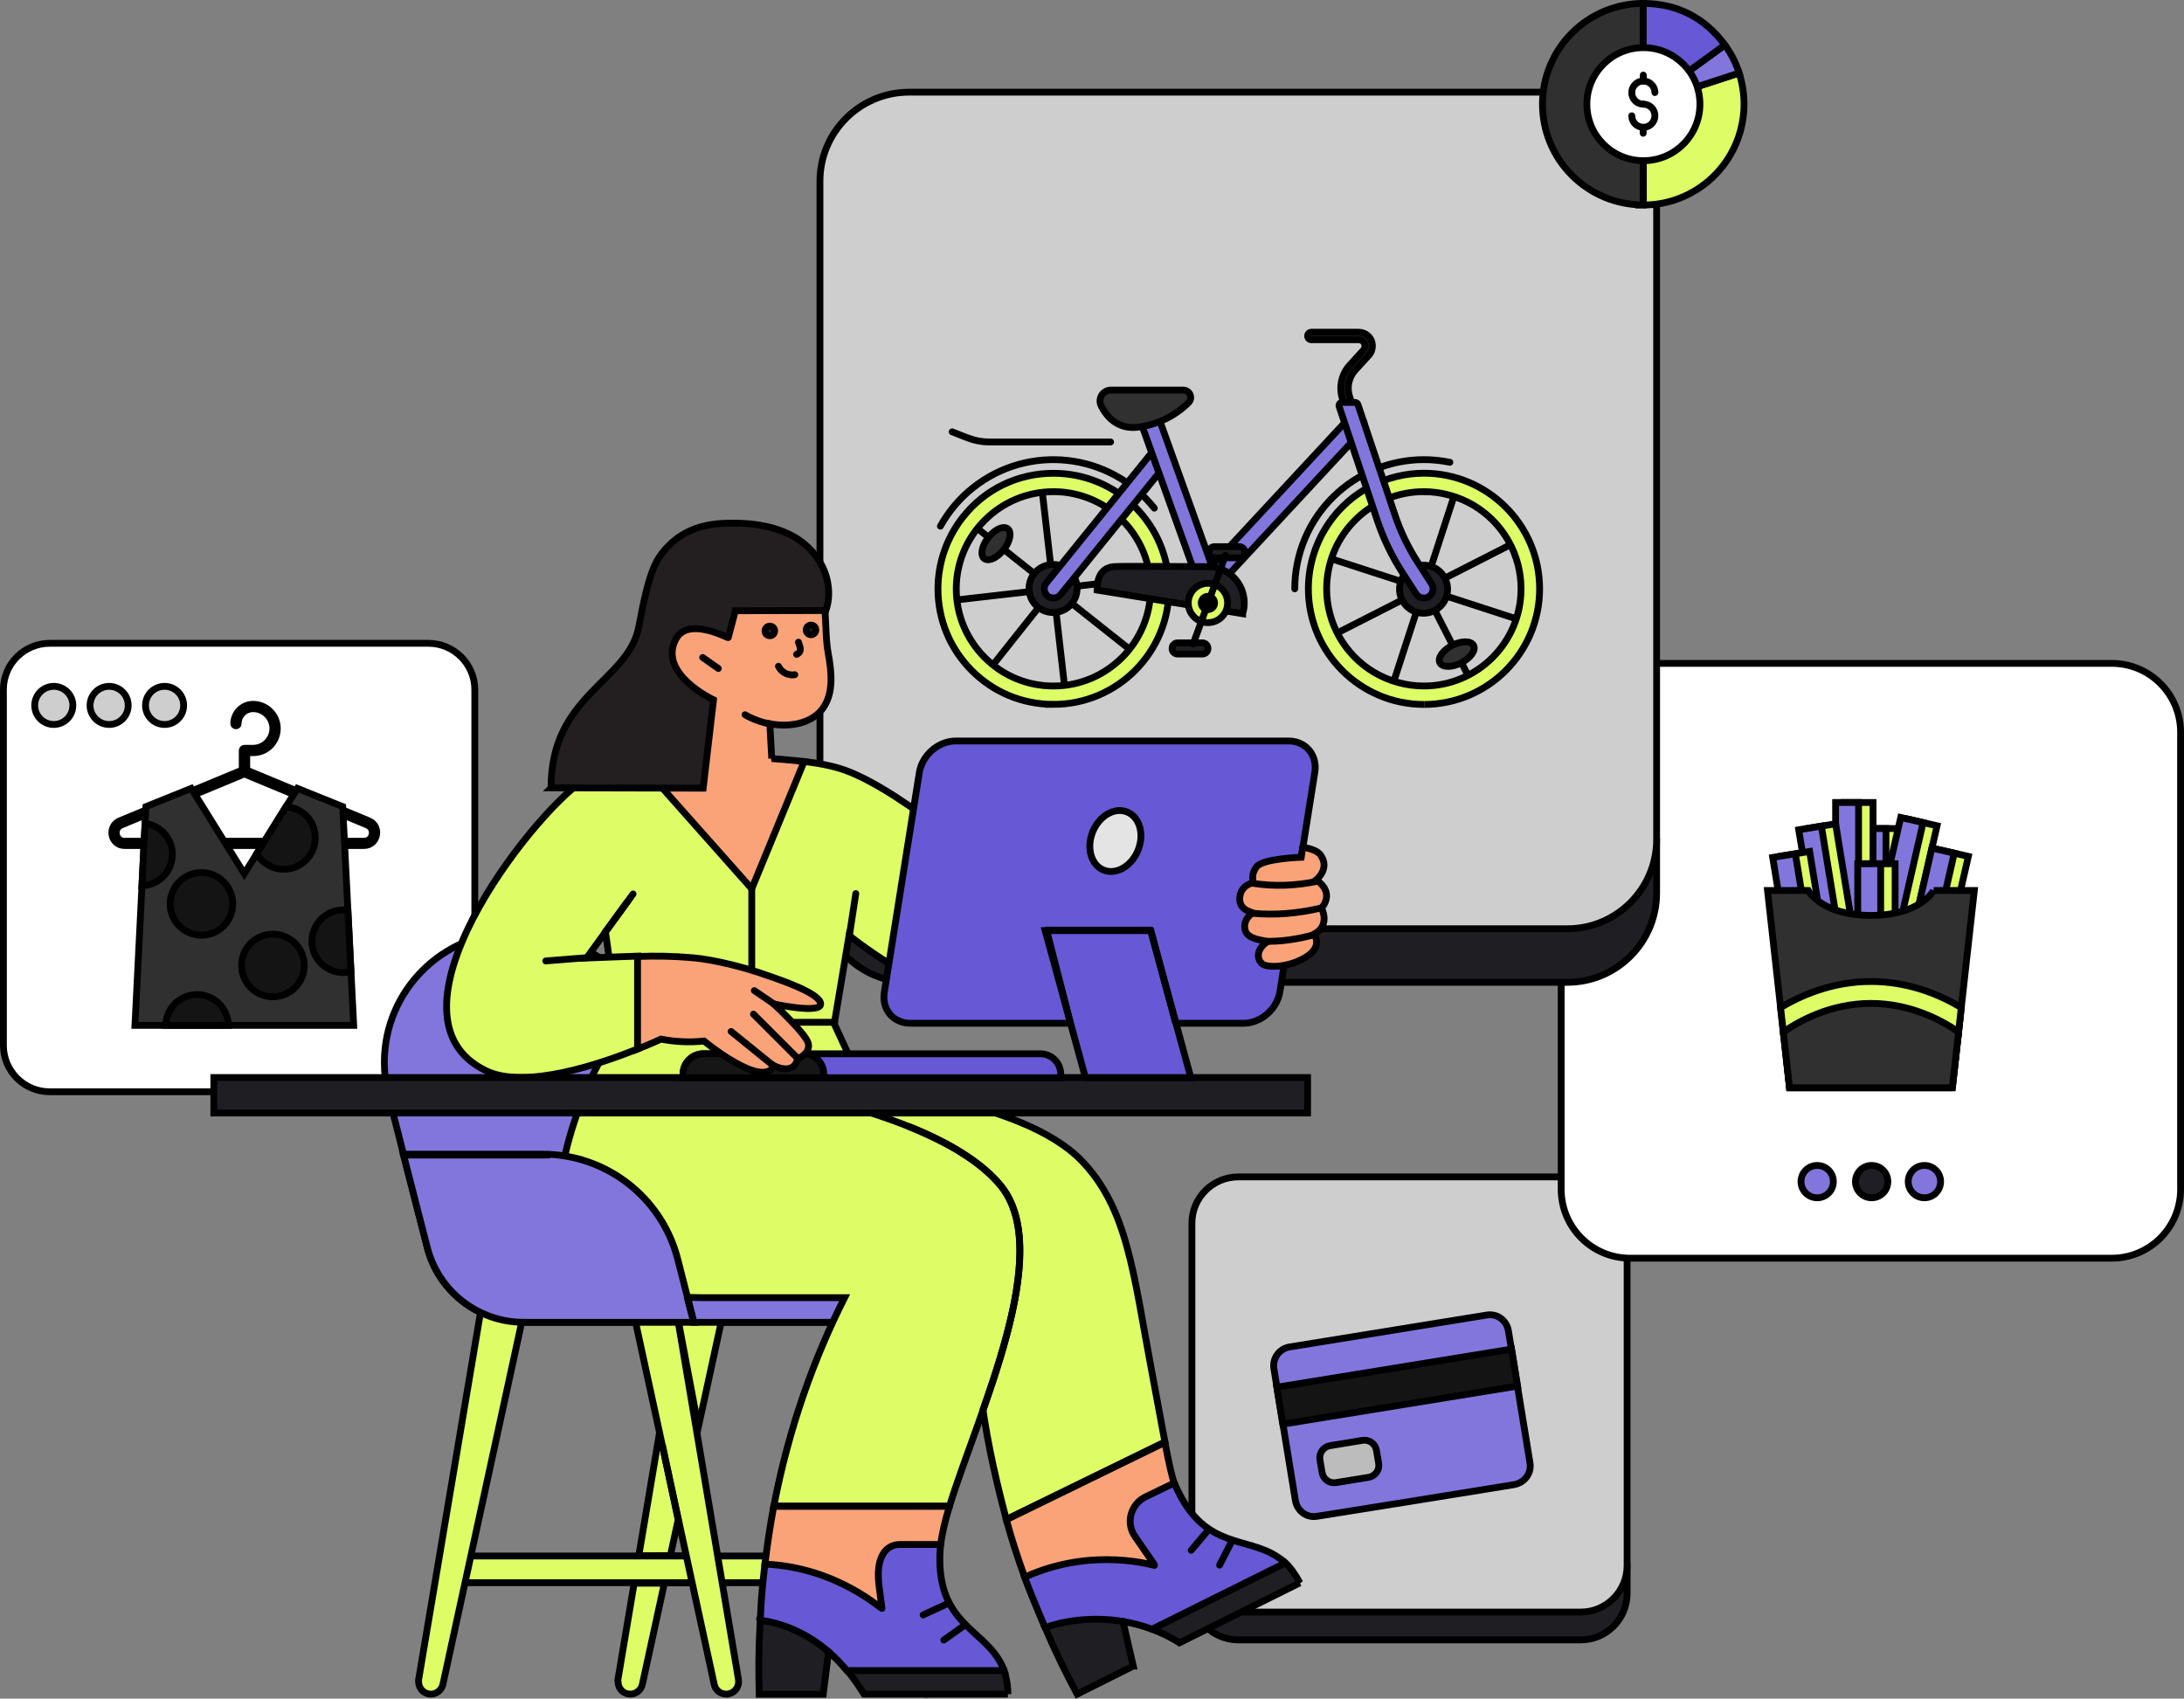 <?xml version="1.0" encoding="UTF-8"?>
<svg xmlns="http://www.w3.org/2000/svg" id="Layer_2" data-name="Layer 2" viewBox="0 0 1283.08 998.04">
  <rect x="0" y="0" width="1283.08" height="998.04" fill="#808080" stroke="none"/>
  <defs>
    <style>
      .cls-1 {
        fill: #cecece;
      }

      .cls-1, .cls-2, .cls-3, .cls-4, .cls-5, .cls-6, .cls-7, .cls-8, .cls-9, .cls-10, .cls-11, .cls-12, .cls-13, .cls-14, .cls-15, .cls-16 {
        stroke: #000;
        stroke-width: 4px;
      }

      .cls-2 {
        stroke-linejoin: round;
      }

      .cls-2, .cls-8 {
        fill: none;
        stroke-linecap: round;
      }

      .cls-3 {
        fill: #231f20;
      }

      .cls-4 {
        fill: #303030;
      }

      .cls-5 {
        fill: #1f1f23;
      }

      .cls-6 {
        fill: #bcbcbc;
      }

      .cls-7 {
        fill: #fff;
      }

      .cls-9 {
        fill: #6758d5;
      }

      .cls-10 {
        fill: #faa378;
      }

      .cls-11 {
        fill: #8276dd;
      }

      .cls-17 {
        fill: rgba(0, 0, 0, 0);
        stroke-width: 0px;
      }

      .cls-12 {
        fill: #7a7a7a;
      }

      .cls-13 {
        fill: #141414;
      }

      .cls-14 {
        fill: #defc65;
      }

      .cls-15 {
        fill: #161616;
      }

      .cls-16 {
        fill: #e4e4e4;
      }
    </style>
  </defs>
  <g id="Layer_1-2" data-name="Layer 1">
    <g>
      <path class="cls-5" d="M727.51,707.85h201.13c15.02,0,7.07,12.99,7.07,28.08l20.2,183.95v16.37c0,15.02-12.19,27.27-27.27,27.27h-201.13c-15.02,0-27.27-12.19-27.27-27.27v-13.75l11.65-187.04c0-15.09.54-27.61,15.62-27.61Z"></path>
      <path class="cls-1" d="M727.51,691.48h201.13c15.02,0,27.27,12.19,27.27,27.28v201.12c0,15.02-12.19,27.28-27.27,27.28h-201.13c-15.02,0-27.27-12.19-27.27-27.28v-201.19c0-15.02,12.19-27.21,27.27-27.21Z"></path>
    </g>
    <g>
      <path class="cls-7" d="M957.68,389.75h282.9c22.4,0,40.5,18.1,40.5,40.5v268.5c0,22.4-18.1,40.5-40.5,40.5h-282.9c-22.4,0-40.5-18.1-40.5-40.5v-268.5c-.1-22.4,18.1-40.5,40.5-40.5Z"></path>
      <path class="cls-11" d="M1067.58,703.75c5.25,0,9.5-4.25,9.5-9.5s-4.25-9.5-9.5-9.5-9.5,4.25-9.5,9.5,4.25,9.5,9.5,9.5Z"></path>
      <path class="cls-11" d="M1130.58,703.75c5.25,0,9.5-4.25,9.5-9.5s-4.25-9.5-9.5-9.5-9.5,4.25-9.5,9.5,4.25,9.5,9.5,9.5Z"></path>
      <path class="cls-5" d="M1099.58,703.75c5.25,0,9.5-4.25,9.5-9.5s-4.25-9.5-9.5-9.5-9.5,4.25-9.5,9.5,4.25,9.5,9.5,9.5Z"></path>
    </g>
    <g>
      <path class="cls-14" d="M1116.47,486.8h-16.97v93.79h16.97v-93.79Z"></path>
      <path class="cls-11" d="M1107.98,486.8h-13.48v93.79h13.48v-93.79Z"></path>
      <path class="cls-14" d="M1100.38,471.5h-16.97v93.8h16.97v-93.8Z"></path>
      <path class="cls-11" d="M1091.9,471.5h-13.49v93.8h13.49v-93.8Z"></path>
      <path class="cls-14" d="M1121.46,481.39l-20.93,91.44,16.55,3.78,20.92-91.43-16.54-3.79Z"></path>
      <path class="cls-11" d="M1116.66,480.3l-20.93,91.43,13.15,3.01,20.92-91.44-13.14-3Z"></path>
      <path class="cls-14" d="M1139.84,499.38l-20.92,91.43,16.55,3.79,20.92-91.44-16.55-3.78Z"></path>
      <path class="cls-11" d="M1134.96,498.27l-20.93,91.43,13.15,3.01,20.93-91.43-13.15-3.01Z"></path>
      <path class="cls-14" d="M1078.4,484.01l-16.75,2.74,15.11,92.57,16.75-2.74-15.11-92.57Z"></path>
      <path class="cls-11" d="M1070.05,485.37l-13.31,2.17,15.11,92.57,13.31-2.17-15.11-92.57Z"></path>
      <path class="cls-14" d="M1063.13,500.25l-16.75,2.73,15.11,92.57,16.75-2.74-15.11-92.56Z"></path>
      <path class="cls-11" d="M1054.75,501.61l-13.3,2.18,15.11,92.56,13.31-2.17-15.12-92.57Z"></path>
      <path class="cls-14" d="M1113.37,507.48h-16.98v93.79h16.98v-93.79Z"></path>
      <path class="cls-11" d="M1104.88,507.48h-13.48v93.79h13.48v-93.79Z"></path>
      <path class="cls-4" d="M1135.99,523.2s-7.76,14.65-36.84,14.65-36.84-14.65-36.84-14.65h-23.91l12.93,115.9h95.65l12.92-115.9h-23.91Z"></path>
      <path class="cls-12" d="M1146.98,639.1l3.66-32.74c-8.88-6.16-27.58-16.81-51.49-16.81s-42.39,10.56-51.27,16.76l3.45,32.79h95.65Z"></path>
      <path class="cls-4" d="M1099.15,583.09c-23.26,0-41.06,16.5-51.48,23.22l3.66,32.79h95.65l4.46-39.98c-10.42-6.72-29.02-16.03-52.29-16.03Z"></path>
      <path class="cls-14" d="M1047.67,606.36c8.87-6.16,27.57-16.81,51.48-16.81s42.61,10.6,51.49,16.81l1.59-14.35c-11.46-6.94-30.11-15.34-53.08-15.34s-41.62,8.45-53.08,15.34l1.6,14.35Z"></path>
      <path class="cls-17" d="M1096.52,639.1h50.46l3.66-32.74c-7.8-5.43-23.18-14.26-42.96-16.33l-11.16,49.07Z"></path>
      <path class="cls-17" d="M1110.53,577.36l-1.43,6.29-1.42,6.33c19.82,2.07,35.16,10.9,42.96,16.33l.82-7.24.77-7.1c-9.52-5.73-23.95-12.46-41.7-14.61Z"></path>
      <path class="cls-17" d="M1159.9,523.2h-23.91s-3.75,7.07-15.77,11.38l-9.69,42.78c17.75,2.15,32.18,8.88,41.7,14.65l7.67-68.81Z"></path>
    </g>
    <g>
      <path class="cls-7" d="M251.69,377.97H29.24c-15.06,0-27.24,12.18-27.24,27.24v209c0,15.07,12.18,27.25,27.24,27.25h222.45c15.07,0,27.25-12.18,27.25-27.25v-209c0-15.01-12.23-27.24-27.25-27.24Z"></path>
      <path class="cls-1" d="M31.59,425.66c6.19,0,11.2-5.01,11.2-11.2s-5.01-11.2-11.2-11.2-11.2,5.01-11.2,11.2,5.02,11.2,11.2,11.2Z"></path>
      <path class="cls-1" d="M64.12,425.66c6.18,0,11.2-5.01,11.2-11.2s-5.02-11.2-11.2-11.2-11.21,5.01-11.21,11.2,5.02,11.2,11.21,11.2Z"></path>
      <path class="cls-1" d="M96.69,425.66c6.19,0,11.2-5.01,11.2-11.2s-5.01-11.2-11.2-11.2-11.2,5.01-11.2,11.2,5.02,11.2,11.2,11.2Z"></path>
    </g>
    <g>
      <path class="cls-11" d="M213.79,496.79H73.21c-4.26,0-6.78-3.04-7.36-6.07-.58-3.04.58-6.78,4.52-8.46l72.71-30.16c.33-.13.65-.13.97,0l72.65,30.16c3.94,1.68,5.1,5.49,4.46,8.46-.59,3.03-3.1,6.07-7.37,6.07ZM143.53,454.75l-72.19,29.96c-2.78,1.17-3.3,3.68-2.97,5.56.39,1.8,1.87,4,4.84,4h140.58c2.97,0,4.46-2.13,4.85-3.94.38-1.87-.2-4.39-2.97-5.62l-72.14-29.96Z"></path>
      <path class="cls-11" d="M143.6,453.78c-.71,0-1.29-.58-1.29-1.29v-11.56c0-.71.58-1.29,1.29-1.29h5.1c3.1,0,6.01-1.23,8.2-3.42,2.2-2.2,3.42-5.11,3.42-8.21,0-6.39-5.23-11.62-11.62-11.62-4.84,0-8.78,3.94-8.78,8.78,0,.71-.58,1.29-1.29,1.29s-1.29-.58-1.29-1.29c0-6.26,5.1-11.36,11.36-11.36,7.81,0,14.21,6.39,14.21,14.2,0,3.81-1.49,7.37-4.14,10.08-2.71,2.71-6.26,4.13-10,4.13h-3.81v10.27c-.07.71-.65,1.29-1.36,1.29Z"></path>
      <path class="cls-4" d="M143.53,513.32l-31.19-50.11-26.6,10.72-6.46,128.51h128.51l-6.46-128.51-26.6-10.72-31.2,50.11Z"></path>
      <path class="cls-13" d="M160.32,585.65c10.17,0,18.41-8.24,18.41-18.41s-8.24-18.4-18.41-18.4-18.4,8.24-18.4,18.4,8.24,18.41,18.4,18.41Z"></path>
      <path class="cls-13" d="M118.35,549.48c10.16,0,18.4-8.24,18.4-18.4s-8.24-18.41-18.4-18.41-18.4,8.24-18.4,18.41,8.24,18.4,18.4,18.4Z"></path>
      <path class="cls-13" d="M201.65,534.63c-10.13,0-18.4,8.27-18.4,18.4s8.27,18.41,18.4,18.41c1.55,0,3.04-.19,4.52-.58l-1.8-36.04c-.91-.12-1.81-.19-2.72-.19Z"></path>
      <path class="cls-13" d="M166.78,510.74c10.14,0,18.41-8.27,18.41-18.41s-7.49-17.69-17.18-18.34l-17.18,27.58c3.3,5.68,9.37,9.17,15.95,9.17Z"></path>
      <path class="cls-13" d="M101.24,502.02c0-9.23-6.85-17.05-16.02-18.21l-1.87,36.61c10.01-.32,17.89-8.46,17.89-18.4Z"></path>
      <path class="cls-13" d="M115.77,584.35c-10.01,0-18.21,8.08-18.41,18.09h36.81c-.19-10.01-8.39-18.09-18.4-18.09Z"></path>
    </g>
    <g>
      <path class="cls-11" d="M857.7,877.44l31.96-5.18c6.08-1.16,10.22-6.72,9.18-12.8l-12.68-77.62c-1.03-6.08-6.6-10.22-12.68-9.19l-115.91,18.76c-6.08,1.03-10.09,6.73-9.18,12.68l11.9,72.96.77,4.66c1.04,6.08,6.6,10.22,12.68,9.18l52.65-8.4,31.31-5.05Z"></path>
      <path class="cls-13" d="M888.04,792.66l-137.92,22.39,3.52,21.7,137.92-22.38-3.52-21.71Z"></path>
      <path class="cls-6" d="M781.5,849.37l19.02-3.11c3.88-.64,7.5,2.07,8.15,5.95l1.29,7.64c.65,3.88-2.07,7.5-5.95,8.15l-19.14,3.1c-3.88.65-7.51-2.07-8.15-5.95l-1.3-7.63c-.51-3.88,2.07-7.51,6.08-8.15Z"></path>
    </g>
    <g>
      <path class="cls-5" d="M534.16,85.61h386.64c28.88,0,13.6,25,13.6,54l38.85,353.63v31.47c0,28.87-23.44,52.44-52.45,52.44h-386.64c-28.88,0-52.45-23.44-52.45-52.44v-26.42l22.4-359.59c0-29,1.04-53.09,30.05-53.09Z"></path>
      <path class="cls-1" d="M534.16,54.15h386.64c28.88,0,52.45,23.44,52.45,52.44v386.65c0,28.88-23.44,52.44-52.45,52.44h-386.64c-28.88,0-52.45-23.43-52.45-52.44V106.46c0-28.87,23.44-52.31,52.45-52.31Z"></path>
    </g>
    <g>
      <path class="cls-2" d="M678.15,298.57c-26.19-32.73-73.93-38.05-106.66-11.9-7.74,6.16-14.2,13.81-19.01,22.48"></path>
      <path class="cls-2" d="M656.55,298.53l-75.37,94.88"></path>
      <path class="cls-2" d="M666.33,383.63l-94.89-75.33"></path>
      <path class="cls-2" d="M679.04,339.08l-120.35,13.78"></path>
      <path class="cls-2" d="M625.77,406.16l-13.81-120.39"></path>
      <path class="cls-4" d="M580.46,328.88c2.76,0,6.37-2.3,9.18-5.87,3.82-4.8,4.89-10.33,2.42-12.32-.59-.47-1.36-.73-2.25-.73-2.76,0-6.38,2.3-9.18,5.87-3.83,4.8-4.89,10.33-2.43,12.33.6.46,1.36.72,2.26.72Z"></path>
      <path class="cls-14" d="M618.89,413.86c37.4,0,67.84-30.44,67.88-67.85,0-18.15-7.05-35.2-19.85-48.04-12.79-12.83-29.84-19.89-47.99-19.89h-.17c-20.79,0-40.13,9.35-53.01,25.68-9.48,11.94-14.71,26.9-14.71,42.17,0,18.15,7.06,35.19,19.85,48.03,12.75,12.8,29.8,19.9,48,19.9ZM618.97,288.88c12.84,0,25.38,4.38,35.41,12.37,13.73,10.92,21.6,27.2,21.6,44.76-.05,31.46-25.64,57.05-57.09,57.05h-.05c-15.26,0-29.58-5.95-40.34-16.75-10.75-10.8-16.71-25.12-16.71-40.38.05-31.46,25.64-57.05,57.1-57.05h.08Z"></path>
      <path class="cls-5" d="M618.67,359.87c-7.79,0-14.11-6.32-14.11-14.11s6.32-14.12,14.11-14.12,14.12,6.32,14.12,14.12-6.32,14.11-14.12,14.11Z"></path>
      <path class="cls-2" d="M890.48,318.46l-107.93,55.01"></path>
      <path class="cls-2" d="M864.04,399.96l-55.01-107.98"></path>
      <path class="cls-2" d="M894.14,364.67l-115.25-37.41"></path>
      <path class="cls-2" d="M817.79,403.57l37.45-115.2"></path>
      <path class="cls-4" d="M850.74,391.54c2.34,0,5.1-.72,7.69-2.08,2.64-1.36,4.85-3.15,6.25-5.06,1.4-1.91,1.79-3.74,1.06-5.15-.72-1.4-2.42-2.16-4.84-2.16s-5.1.72-7.7,2.08c-5.48,2.8-8.75,7.35-7.31,10.2.72,1.4,2.42,2.17,4.85,2.17Z"></path>
      <path class="cls-14" d="M836.67,413.9c37.45-.04,67.89-30.56,67.84-68.02-.04-37.41-30.52-67.84-67.93-67.84h-.08c-10.63,0-21.3,2.59-30.78,7.39-11.18,5.7-20.53,14.37-27.08,25.09-6.55,10.71-9.99,22.99-9.99,35.53.04,37.41,30.52,67.85,67.93,67.85-.04,0,.09,0,.09,0ZM836.45,288.88c10.38,0,20.58,2.85,29.51,8.16,8.41,5.06,15.38,12.24,20.23,20.79,4.85,8.54,7.4,18.23,7.4,28.05.04,31.5-25.55,57.14-57.05,57.18-10.37,0-20.58-2.85-29.5-8.16-8.42-5.06-15.39-12.24-20.24-20.79-4.84-8.54-7.4-18.24-7.4-28.06,0-15.26,5.91-29.58,16.67-40.38,10.8-10.84,25.16-16.79,40.38-16.79Z"></path>
      <path class="cls-5" d="M836.33,360.29c7.78,0,14.11-6.33,14.11-14.11s-6.33-14.11-14.11-14.11-14.12,6.33-14.12,14.11,6.34,14.11,14.12,14.11Z"></path>
      <path class="cls-2" d="M851.8,271.62c-41.11-8.42-81.24,18.11-89.61,59.17-1.02,4.98-1.53,10.08-1.53,15.18"></path>
      <path class="cls-11" d="M618.89,351.37c1.61,0,3.14-.73,4.2-2l62.92-77.79c1.87-2.34,1.53-5.74-.81-7.61-.98-.77-2.17-1.19-3.4-1.19-1.66,0-3.19.72-4.21,1.99l-62.91,77.8c-.77.98-1.19,2.17-1.19,3.4,0,1.44.55,2.8,1.57,3.82,1.02,1.02,2.38,1.58,3.83,1.58Z"></path>
      <path class="cls-17" d="M685.97,271.58c.89-1.11,1.31-2.55,1.19-3.96-.13-1.4-.85-2.72-1.96-3.61-.98-.77-2.17-1.19-3.4-1.19-1.66,0-3.23.72-4.25,2l-8.03,9.94,9.39,5.62,7.06-8.8Z"></path>
      <path class="cls-11" d="M709.86,347.88v.09c1.49,0,2.93-.64,3.95-1.75l86.25-92.88c2.05-2.17,1.92-5.61-.29-7.61-1.02-.94-2.3-1.45-3.66-1.45-1.49,0-2.93.64-3.95,1.75l-80.22,86.38-31.46-87.7c-.76-2.13-2.8-3.57-5.1-3.57-.64,0-1.23.13-1.83.3-2.8,1.02-4.25,4.08-3.27,6.88l34.43,96.08c.77,2.12,2.81,3.57,5.11,3.57l.04-.09Z"></path>
      <path class="cls-17" d="M800.06,253.34c2.05-2.17,1.92-5.61-.29-7.61-1.02-.94-2.3-1.45-3.66-1.45-1.49,0-2.93.64-3.95,1.75l-7.36,7.9,1.11,14.67,14.15-15.26Z"></path>
      <path class="cls-17" d="M670.28,248.32c-.98-2.8.47-5.86,3.27-6.88.6-.17,1.19-.3,1.83-.3,2.3,0,4.34,1.44,5.1,3.57l2.04,5.65-8.88,7.27-3.36-9.31Z"></path>
      <path class="cls-4" d="M665.6,251.17c.94,0,1.96-.04,2.94-.17,11.14-1.4,21.68-6.5,29.67-14.37.85-.81,1.32-1.95,1.32-3.1,0-2.38-1.96-4.34-4.34-4.34h-42.51c-1.02,0-2.04.26-2.93.68-1.53.77-2.68,2.09-3.19,3.74-.55,1.62-.38,3.36.38,4.89,4.25,8.29,10.67,12.67,18.66,12.67Z"></path>
      <path class="cls-2" d="M652.47,259.67h-71.25c-4.42,0-8.8-.85-12.92-2.46l-8.93-3.49"></path>
      <path class="cls-5" d="M730.05,360.51c.64-2.04.94-4.13.94-6.25,0-11.78-9.57-21.34-21.34-21.34-6.47,0-14.42-.04-22.07-.09-7.73-.04-15.05-.08-21.04-.08-6.89,0-10.76.04-12.16.17-9.52.85-9.78,10.16-9.86,13.69v.08l85.53,13.9v-.08Z"></path>
      <path class="cls-14" d="M709.65,365.82c-6.39,0-11.57-5.18-11.57-11.56s5.18-11.56,11.57-11.56,11.56,5.17,11.56,11.56-5.18,11.56-11.56,11.56Z"></path>
      <path class="cls-5" d="M709.65,358.17c-2.16,0-3.92-1.75-3.92-3.91s1.76-3.91,3.92-3.91,3.91,1.75,3.91,3.91-1.76,3.91-3.91,3.91Z"></path>
      <path class="cls-5" d="M691.79,384.27h14.67c1.74,0,3.19-1.44,3.19-3.19v-.17c0-1.74-1.45-3.19-3.19-3.19h-14.67c-1.74,0-3.19,1.45-3.19,3.19v.17c0,1.75,1.41,3.19,3.19,3.19Z"></path>
      <path class="cls-5" d="M713.47,327.73h14.67c1.74,0,3.19-1.44,3.19-3.19v-.17c0-1.74-1.45-3.18-3.19-3.18h-14.67c-1.74,0-3.19,1.44-3.19,3.18v.17c0,1.75,1.41,3.19,3.19,3.19Z"></path>
      <path class="cls-2" d="M719.98,326.2l-19.01,52.16"></path>
      <path class="cls-5" d="M799.55,261.93c.6,0,1.15-.22,1.58-.64.42-.43.64-.98.64-1.57,0-.26-.05-.47-.13-.73l-8.72-25.84c-1.83-5.49-.55-11.52,3.36-15.78l7.87-8.58c3.01-3.32,2.8-8.46-.47-11.48-1.49-1.4-3.45-2.13-5.49-2.13h-27.76c-1.23,0-2.21.98-2.21,2.22s.98,2.21,2.21,2.21h27.76c2.04,0,3.7,1.65,3.7,3.69,0,.94-.34,1.83-.98,2.51l-7.86,8.59c-5.02,5.44-6.63,13.18-4.29,20.19l8.71,25.85c.3.89,1.15,1.49,2.08,1.49Z"></path>
      <path class="cls-11" d="M836.54,351.37c1.02,0,2.04-.3,2.93-.85.09-.05.17-.13.26-.17,2.29-1.75,2.89-5.02,1.27-7.4l-8.07-12.54c-5.62-8.71-10.16-18.11-13.44-27.97l-21.72-64.79c-.26-.72-.94-1.19-1.7-1.19h-7.65c-.98,0-1.79.81-1.79,1.79,0,.21.04.38.09.55l22.48,67.12c3.58,10.67,8.51,20.92,14.63,30.4l8.16,12.67c.98,1.44,2.68,2.38,4.55,2.38Z"></path>
    </g>
    <g>
      <path class="cls-4" d="M965.42,120.41c-7.78,0-15.48-1.53-22.67-4.5-7.18-2.98-13.71-7.34-19.21-12.84-5.5-5.49-9.86-12.02-12.84-19.2-2.97-7.19-4.51-14.89-4.51-22.67s1.54-15.47,4.51-22.66c2.98-7.18,7.34-13.71,12.84-19.21,5.5-5.49,12.03-9.85,19.21-12.83,7.19-2.97,14.89-4.5,22.67-4.5v59.2s.01,59.21.01,59.21h-.01Z"></path>
      <path class="cls-14" d="M965.48,120.41l-.08-59.21,56.32-18.3c4.83,14.93,3.55,31.16-3.56,45.15-7.11,13.99-19.48,24.59-34.39,29.48-5.72,1.9-11.71,2.87-17.74,2.88h-.55Z"></path>
      <path class="cls-11" d="M965.41,61.19l47.91-34.76c3.7,4.99,6.54,10.56,8.42,16.48l-56.32,18.31v-.03Z"></path>
      <path class="cls-9" d="M965.4,2.02h.06c19.7,0,36.25,8.45,47.88,24.41l-47.94,34.81V2.02Z"></path>
      <path class="cls-7" d="M965.48,94.42c18.34,0,33.21-14.87,33.21-33.22s-14.87-33.21-33.21-33.21-33.21,14.87-33.21,33.21,14.87,33.22,33.21,33.22Z"></path>
      <path class="cls-2" d="M965.42,61.22c-.9,0-1.78-.17-2.61-.52-.82-.34-1.57-.85-2.2-1.49-1.27-1.28-1.98-3.02-1.97-4.83-.01-.9.17-1.78.51-2.61.35-.82.86-1.57,1.49-2.2.96-.94,2.17-1.59,3.49-1.85,1.31-.26,2.68-.12,3.92.39,1.24.52,2.3,1.38,3.05,2.5.75,1.11,1.15,2.42,1.16,3.77h-.03c-.01-1.34-.41-2.64-1.16-3.75-.74-1.11-1.8-1.97-3.03-2.48-1.24-.51-2.6-.65-3.91-.39-1.31.26-2.51.9-3.46,1.84-.64.62-1.14,1.37-1.48,2.19-.35.82-.52,1.7-.52,2.59-.01,1.8.7,3.53,1.97,4.81.62.63,1.36,1.14,2.19,1.48.82.34,1.7.52,2.59.52v.03Z"></path>
      <path class="cls-2" d="M965.48,74.81c-1.81.01-3.55-.7-4.84-1.97-.63-.63-1.14-1.38-1.49-2.2-.34-.83-.52-1.71-.51-2.61h.03c0,.89.17,1.77.52,2.59.34.82.84,1.57,1.48,2.19,1.28,1.27,3.01,1.97,4.81,1.97.89,0,1.77-.18,2.59-.52.82-.34,1.56-.85,2.19-1.48,1.26-1.28,1.97-3.01,1.97-4.81,0-.89-.18-1.77-.52-2.59-.34-.82-.85-1.57-1.48-2.19-1.28-1.27-3.01-1.97-4.81-1.97v-.03c1.81-.01,3.55.7,4.83,1.97.64.63,1.15,1.38,1.49,2.2.35.83.52,1.71.52,2.61.01,1.81-.7,3.55-1.98,4.83-.62.64-1.37,1.15-2.2,1.49-.82.35-1.71.53-2.6.52Z"></path>
      <path class="cls-2" d="M965.44,44.11h-.04v3.5h.04v-3.5Z"></path>
      <path class="cls-2" d="M965.37,74.8h-.03v3.5h.03v-3.5Z"></path>
    </g>
    <g>
      <path class="cls-11" d="M307.67,776.9h221.61l-3.74-14.88h-97.25l-37.14-145.11c-10.42-40.58-46.95-69.12-88.95-69.12s-76.4,34.21-76.4,76.4c0,6.38.81,12.76,2.33,18.93l22.87,89.76c6.58,25.9,29.95,44.02,56.67,44.02Z"></path>
      <path class="cls-14" d="M363.02,986.87l36.84-218.68h114.24l36.74,218.68c.6,3.95-2.03,7.7-5.97,8.4-.41.11-.71.11-1.22.11-3.44,0-6.37-2.33-7.08-5.77l-47.97-221.42h-63.04l-48.17,221.42c-.71,3.34-3.74,5.77-7.08,5.77-4.05,0-7.19-3.24-7.19-7.19-.2-.51-.2-.91-.1-1.32Z"></path>
      <path class="cls-17" d="M399.86,768.19h25.7l-16.09,73.88-11.03-65.68,1.42-8.2Z"></path>
      <path class="cls-17" d="M393.08,917.35l-10.33-47.76,10.22-61.12,10.43,61.53-10.32,47.35Z"></path>
      <path class="cls-14" d="M386.3,914.22h141.26v15.68h-141.26v-15.68Z"></path>
      <path class="cls-11" d="M361.4,732.88l-14.06-54.75h92.89c37.44,0,70.13,25.4,79.44,61.63l9.51,37.14h-120.29c-17.43,0-40.81-18.12-47.49-44.02Z"></path>
      <path class="cls-2" d="M524.83,759.9h-96.74l-20.85-81.77"></path>
      <path class="cls-17" d="M373.34,925.85h17.91l-3.44,15.69h-17.1l2.63-15.69Z"></path>
      <path class="cls-14" d="M269.32,914.22h141.26v15.68h-141.26v-15.68Z"></path>
      <path class="cls-14" d="M245.94,986.87l36.83-218.68h114.25l36.84,218.68c.6,3.95-2.03,7.7-5.97,8.4-.41.11-.71.11-1.22.11-3.44,0-6.37-2.33-7.08-5.77l-48.07-221.42h-63.14l-48.17,221.42c-.71,3.34-3.75,5.77-7.09,5.77-4.04,0-7.18-3.34-7.18-7.19-.1-.51,0-.91,0-1.32Z"></path>
      <path class="cls-8" d="M398.65,894.06l-9.41-44.42"></path>
      <path class="cls-8" d="M410.18,837.82l-11.44-60.42"></path>
      <path class="cls-8" d="M393.38,914.07h-17"></path>
      <path class="cls-8" d="M390.24,930.21h-17"></path>
      <path class="cls-10" d="M453.39,445.69l-1.12-20.44c13.06,2.43,25.91-.91,31.68-9.82,5.77-8.9,4.75-20.24,2.43-32.68-.71-4.05-1.01-9.72-1.22-14.88-.5-11.54-1.11-27.32-7.08-36.33-10.02-15.08-28.74-23.48-52.52-23.48-12.25,0-22.57,6.18-31.07,14.47-8.3,8.2-13.35,18.02-13.56,29.15-.5,23.48,7.49,91.78,7.59,95.02l-13.25.81,11.63,70.94,63.76,15.88,22.16-86.82c-6.48-.91-19.43-1.82-19.43-1.82Z"></path>
      <path class="cls-10" d="M452.17,925.05l-2.83-5.57c1.42-11.74,3.14-23.58,5.26-34.51l5.06-15.08,100.49,1.52-2.33,13.46c-2.63,8.7-4.45,16.5-5.16,22.57l-26.61,52.31-73.88-34.7Z"></path>
      <path class="cls-10" d="M591.11,883.05l90.37-46.65,2.83,10.83c2.33,11.94,4.35,21.35,5.67,24.38l-5.67,59.71h-72.65l-9.52-4.25c-4.15-11.44-7.99-23.28-11.03-34.51v-9.51h0Z"></path>
      <path class="cls-17" d="M434.36,418.57c7.8,4.25,17.91,6.68,17.91,6.68l.81,14.77-18.72-21.45Z"></path>
      <path class="cls-14" d="M378.4,660.52l6.88-32.08,115.16,6.28,6.88,3.64s92.8,7.49,127.81,43.31c27.53,28.24,30.77,67.3,41.39,123.36,2.83,15.08,5.57,30.15,7.89,42.4l-93.2,45.44c-16.19-61.13-17.7-91.69-17.6-131.15l-112.94.4c-53.53.1-93.5-49.28-82.27-101.6Z"></path>
      <path class="cls-17" d="M573.51,761.72l19.73-49.59c31.87,25.5,25.6,80.45-8.5,154.63-10.22-44.73-11.34-71.75-11.23-105.04Z"></path>
      <path class="cls-14" d="M331.75,679.35c7.09-30.97,18.52-50.5,18.52-50.5l63.96,4.15s132.56,14.77,173.24,63.14c33.19,39.37-13.26,135.1-29.65,188.83h-103.22c8.91-46.45,23.78-87.33,41.59-122.54h-84.19c-64.77,0-89.86-40.48-80.25-83.08Z"></path>
      <path class="cls-17" d="M513.19,730.75l-17,31.68s-94.82,0-67.19,0c36.53,0,70.94-35.73,84.19-31.68Z"></path>
      <path class="cls-14" d="M342.58,459.75c-.1-.6-.2-1.01-.2-1.01,8.8-6.78,23.27-11.23,32.99-11.23l66.28,74.68,30.76-74.78c7.79.91,17,2.53,24.19,5.16,35.52,12.85,94.21,65.67,94.21,65.67,40.38-10.12,95.83-24.18,95.83-24.18l15.08,64.56s-79.54,39.57-127.1,30.26c-36.33-7.09-75.8-39.27-75.8-39.27l-8.7,51.92,17,36.83h-162.31v-.1l18.11-35.52c-1.62-15.08-4.45-36.02-7.49-57.17"></path>
      <path class="cls-5" d="M763.65,930l-70.74,35.22c-5.26-3.44-10.82-5.97-16.29-8.1l78.33-39.06c3.23,3.04,6.07,6.88,8.7,11.94Z"></path>
      <path class="cls-9" d="M677.48,918.23l-10.67-15.45c-5.57-7.89-2.63-18.92,6.07-23.27l17-8.2.1.2c.91,2.13,1.72,4.05,2.73,5.87,16.29,32.18,39.67,25.71,57.18,36.94,1.72,1.11,3.64,2.33,5.26,3.95l-78.33,38.95c-5.76-2.12-11.53-3.64-17.1-4.55l-.4,1.11-43.92,3.85-1.42-1.32c-1.31-2.83-2.43-5.76-3.64-8.6-2.93-7.08-5.87-14.06-8.4-21.05,40.78-18.51,77.11-6.37,76.62-6.87l-1.08-1.56Z"></path>
      <path class="cls-5" d="M592.13,995.38h-84.5c-3.24-5.17-6.68-10.02-10.12-14.17h92.29c1.31,3.94,2.33,8.7,2.33,14.17Z"></path>
      <path class="cls-9" d="M446.61,951.86c.2-3.14.4-6.07.5-9.11.51-8.09,1.32-15.98,2.23-23.78,43.41,1.93,69.62,27.83,68.8,25.97l-1.44-11.1c-2.9-18.81,3.58-26.4,12.08-26.4h23.88c-.1,1.01-.2,1.92-.3,2.83-.21,2.33-.21,4.35-.21,6.38.21,36.12,23.99,40.68,34.71,58.59,1.22,1.92,2.23,4.05,3.04,6.27h-92.39c-3.54-4.25-7.09-7.89-10.73-11.03l-.71.41-37.44-14.27-2.02-4.76Z"></path>
      <path class="cls-5" d="M446.61,951.86c12.24,1.82,26.41,6.78,40.17,18.62l-3.14,25h-37.64c-.2-6.88-.2-13.56-.2-20.24.1-8,.4-15.79.81-23.38Z"></path>
      <path class="cls-2" d="M534.14,661.94c21.96,8.8,41.59,20.04,53.43,34.2,23.28,27.63,7.19,83.19-10.12,132.37"></path>
      <path class="cls-17" d="M363.73,519.96l49.58,118.3h-68.5l18.11-35.52c-2.23-19.93-6.38-49.89-10.42-77.41l11.23-5.37Z"></path>
      <path class="cls-17" d="M502.77,527.55l43.41,51.61c-25.3-11.23-47.36-29.55-47.36-29.55l3.95-22.06Z"></path>
      <path class="cls-10" d="M686.03,494.26s53.23-17.3,66.29-17.3c14.16,0-4.05,18.11-4.05,18.11,6.17.61,12.24,1.62,18.11,3.04,8.1,2.02-9.11,54.44-9.11,54.44,0,0-45.74,15.08-55.86,5.97l-15.38-64.26Z"></path>
      <path class="cls-2" d="M441.65,522.29v60.52"></path>
      <path class="cls-2" d="M490.42,600.62h-126.49"></path>
      <path class="cls-14" d="M368.38,528.97l.31.71-24.09,33.19c12.25-.51,22.06-.81,30.16-1.11v54.44c-22.16,9.01-66.08,23.88-88.95,13.05-66.38-31.47,26.21-150.27,56.57-170.51l.91,2.43"></path>
      <path class="cls-2" d="M502.77,525.02l-3.74,24.49"></path>
      <path class="cls-2" d="M355.43,547.79l16.5-22.56"></path>
      <path class="cls-2" d="M344.81,562.67l-24.19,1.92"></path>
      <path class="cls-5" d="M665.79,978.88l-32.98,16.5c-3.24-6.08-6.28-12.05-9.21-18.02-3.44-7.08-6.68-14.16-9.62-21.05,9.72-3.64,26.92-6.78,45.74-3.64l6.07,26.21Z"></path>
      <path class="cls-2" d="M556.43,942.34l-14.09,6.49"></path>
      <path class="cls-2" d="M566.86,954.78l-12.38,8.82"></path>
      <path class="cls-2" d="M710.02,898.76l-10.22,12.12"></path>
      <path class="cls-2" d="M723.78,905.3l-7.29,14.28"></path>
      <path class="cls-2" d="M557.11,884.97h-102.19"></path>
      <path class="cls-2" d="M684.31,847.23l-93.2,45.53"></path>
      <path class="cls-2" d="M437.7,419.94c4.05,2.43,10.12,4.66,14.57,5.37"></path>
      <path class="cls-2" d="M422.02,392.76l-9.21-6.47"></path>
      <path class="cls-2" d="M457.33,391.45c1.62,3.54,5.77,5.66,9.62,4.96"></path>
      <path class="cls-2" d="M467.96,384.47c3.24-1.42,2.33-3.85,1.11-7.19"></path>
      <path class="cls-3" d="M450.3,372.74c-1.12-1.09-1.15-2.88-.07-4.01,1.08-1.12,2.87-1.15,4.01-.07,1.12,1.08,1.16,2.87.07,4.01-1.08,1.12-2.88,1.15-4.01.07Z"></path>
      <path class="cls-3" d="M476.46,372.93c-1.57,0-2.83-1.28-2.83-2.83s1.26-2.84,2.83-2.84,2.83,1.27,2.83,2.84-1.27,2.83-2.83,2.83Z"></path>
      <path class="cls-3" d="M323.76,462.89c-.2-55.05,45.54-62.23,51.61-95.02,6.17-33.39,10.02-39.97,18.31-48.07,8.5-8.3,19.84-11.94,32.08-12.34,36.43-1.42,51.41,13.05,57.68,26,3.24,6.58,4.86,16.4,1.74,25.26l-53.18.12-4.16,15.77c.25.75-23.73-12.91-30.92,1.15-10.32,20.24,22.26,35.42,22.26,35.42l-6.07,51.91-89.35-.2Z"></path>
      <path class="cls-5" d="M125.62,633.1h642.58v20.85H125.62v-20.85Z"></path>
      <path class="cls-9" d="M534.95,601.22h195.61c10.22,0,19.63-8.29,21.35-18.41l20.54-129.03c1.62-10.22-5.36-18.41-15.38-18.41h-195.61c-10.22,0-19.63,8.29-21.35,18.41l-20.54,129.03c-1.72,10.22,5.16,18.41,15.38,18.41Z"></path>
      <path class="cls-17" d="M605.28,601.12h61.73l9.01-55.55h-61.94l-8.8,55.55Z"></path>
      <path class="cls-9" d="M637.66,633.1h61.93l-23.57-86.32h-61.97l23.61,86.32Z"></path>
      <path class="cls-16" d="M648.4,511.22c-7.37-2.96-10.25-13.01-6.46-22.44,3.81-9.44,12.85-14.69,20.21-11.72,7.37,2.96,10.25,13.01,6.46,22.44-3.81,9.44-12.85,14.69-20.21,11.72Z"></path>
      <path class="cls-2" d="M690.59,600.62l-14.57-54.14h-61.16l13.9,54.14"></path>
      <path class="cls-9" d="M611.15,619.13h-197.84c-6.67,0-12.04,5.37-12.04,12.05v2.02h221.92v-2.02c0-6.68-5.36-12.05-12.04-12.05Z"></path>
      <path class="cls-15" d="M472.01,619.13h-58.7c-6.67,0-12.04,5.37-12.04,12.05v2.02h82.68v-2.02c.1-6.68-5.26-12.05-11.94-12.05Z"></path>
      <path class="cls-10" d="M765.37,497.7c4.76.91,8.5,2.23,10.22,4.35,6.27,8.3-2.43,14.98-2.43,14.98,0,0,11.44,6.27,3.24,16.6,0,0,5.46,9.91-4.45,15.28,0,0,5.56,6.88-4.46,13.25-10.01,6.38-23.47,6.78-26.31,3.85-3.23-3.54-2.42-8.6,3.03-12.46,1.53-1.3-11.22-.49-12.74-7.27-1.52-6.89,5.26-10.43,4.72-9.69.54-.74-8.16-1.04-7.86-8.83.31-7.8,8.1-9.41,8.05-8.81.49.53-2.28-4.35,1.87-9.71,3.74-4.86,26.21-5.57,26.21-5.57l.78-5.25.13-.72Z"></path>
      <path class="cls-8" d="M771.95,549.21c-9.62,2.63-19.63,4.15-29.45,3.82"></path>
      <path class="cls-8" d="M776.4,533.42c-13.56,3.24-27.53,4.46-40.59,3.16"></path>
      <path class="cls-2" d="M774.58,517.64c-12.75,2.73-25.81,3.44-39.49,1.19"></path>
      <path class="cls-10" d="M406.33,562.67c14.68,1.21,33.7,6.58,43.21,10.02,8.6,2.93,32.69,11.03,32.59,17.2.1,5.97-27.53,0-27.53,0,0,0,18.42,17.1,20.14,22.77,1.92,6.27-6.17,9.41-6.17,9.41-2.33,10.32-13.87,4.05-13.87,4.05-6.57,14.06-41.08-14.47-41.08-14.47-8.5.91-16.9.5-25.3-1.12,0,0-5.36,2.53-13.76,5.87v-54.44c10.62-.4,21.15-.2,31.77.71Z"></path>
      <path class="cls-2" d="M453.92,625.8l-24.41-19.76"></path>
      <path class="cls-2" d="M468.87,622.07l-26.21-26.21"></path>
      <path class="cls-2" d="M454.65,589.85l-11.49-7.82"></path>
      <path class="cls-11" d="M251,732.88l-14.07-54.75h81.77c37.44,0,70.13,25.4,79.44,61.63l9.51,37.14h-100.08c-26.62,0-49.99-18.12-56.57-44.02Z"></path>
      <path class="cls-2" d="M236.93,678.64h85.31"></path>
      <path class="cls-2" d="M403.8,762.43l3.75,14.47"></path>
    </g>
  </g>
</svg>

